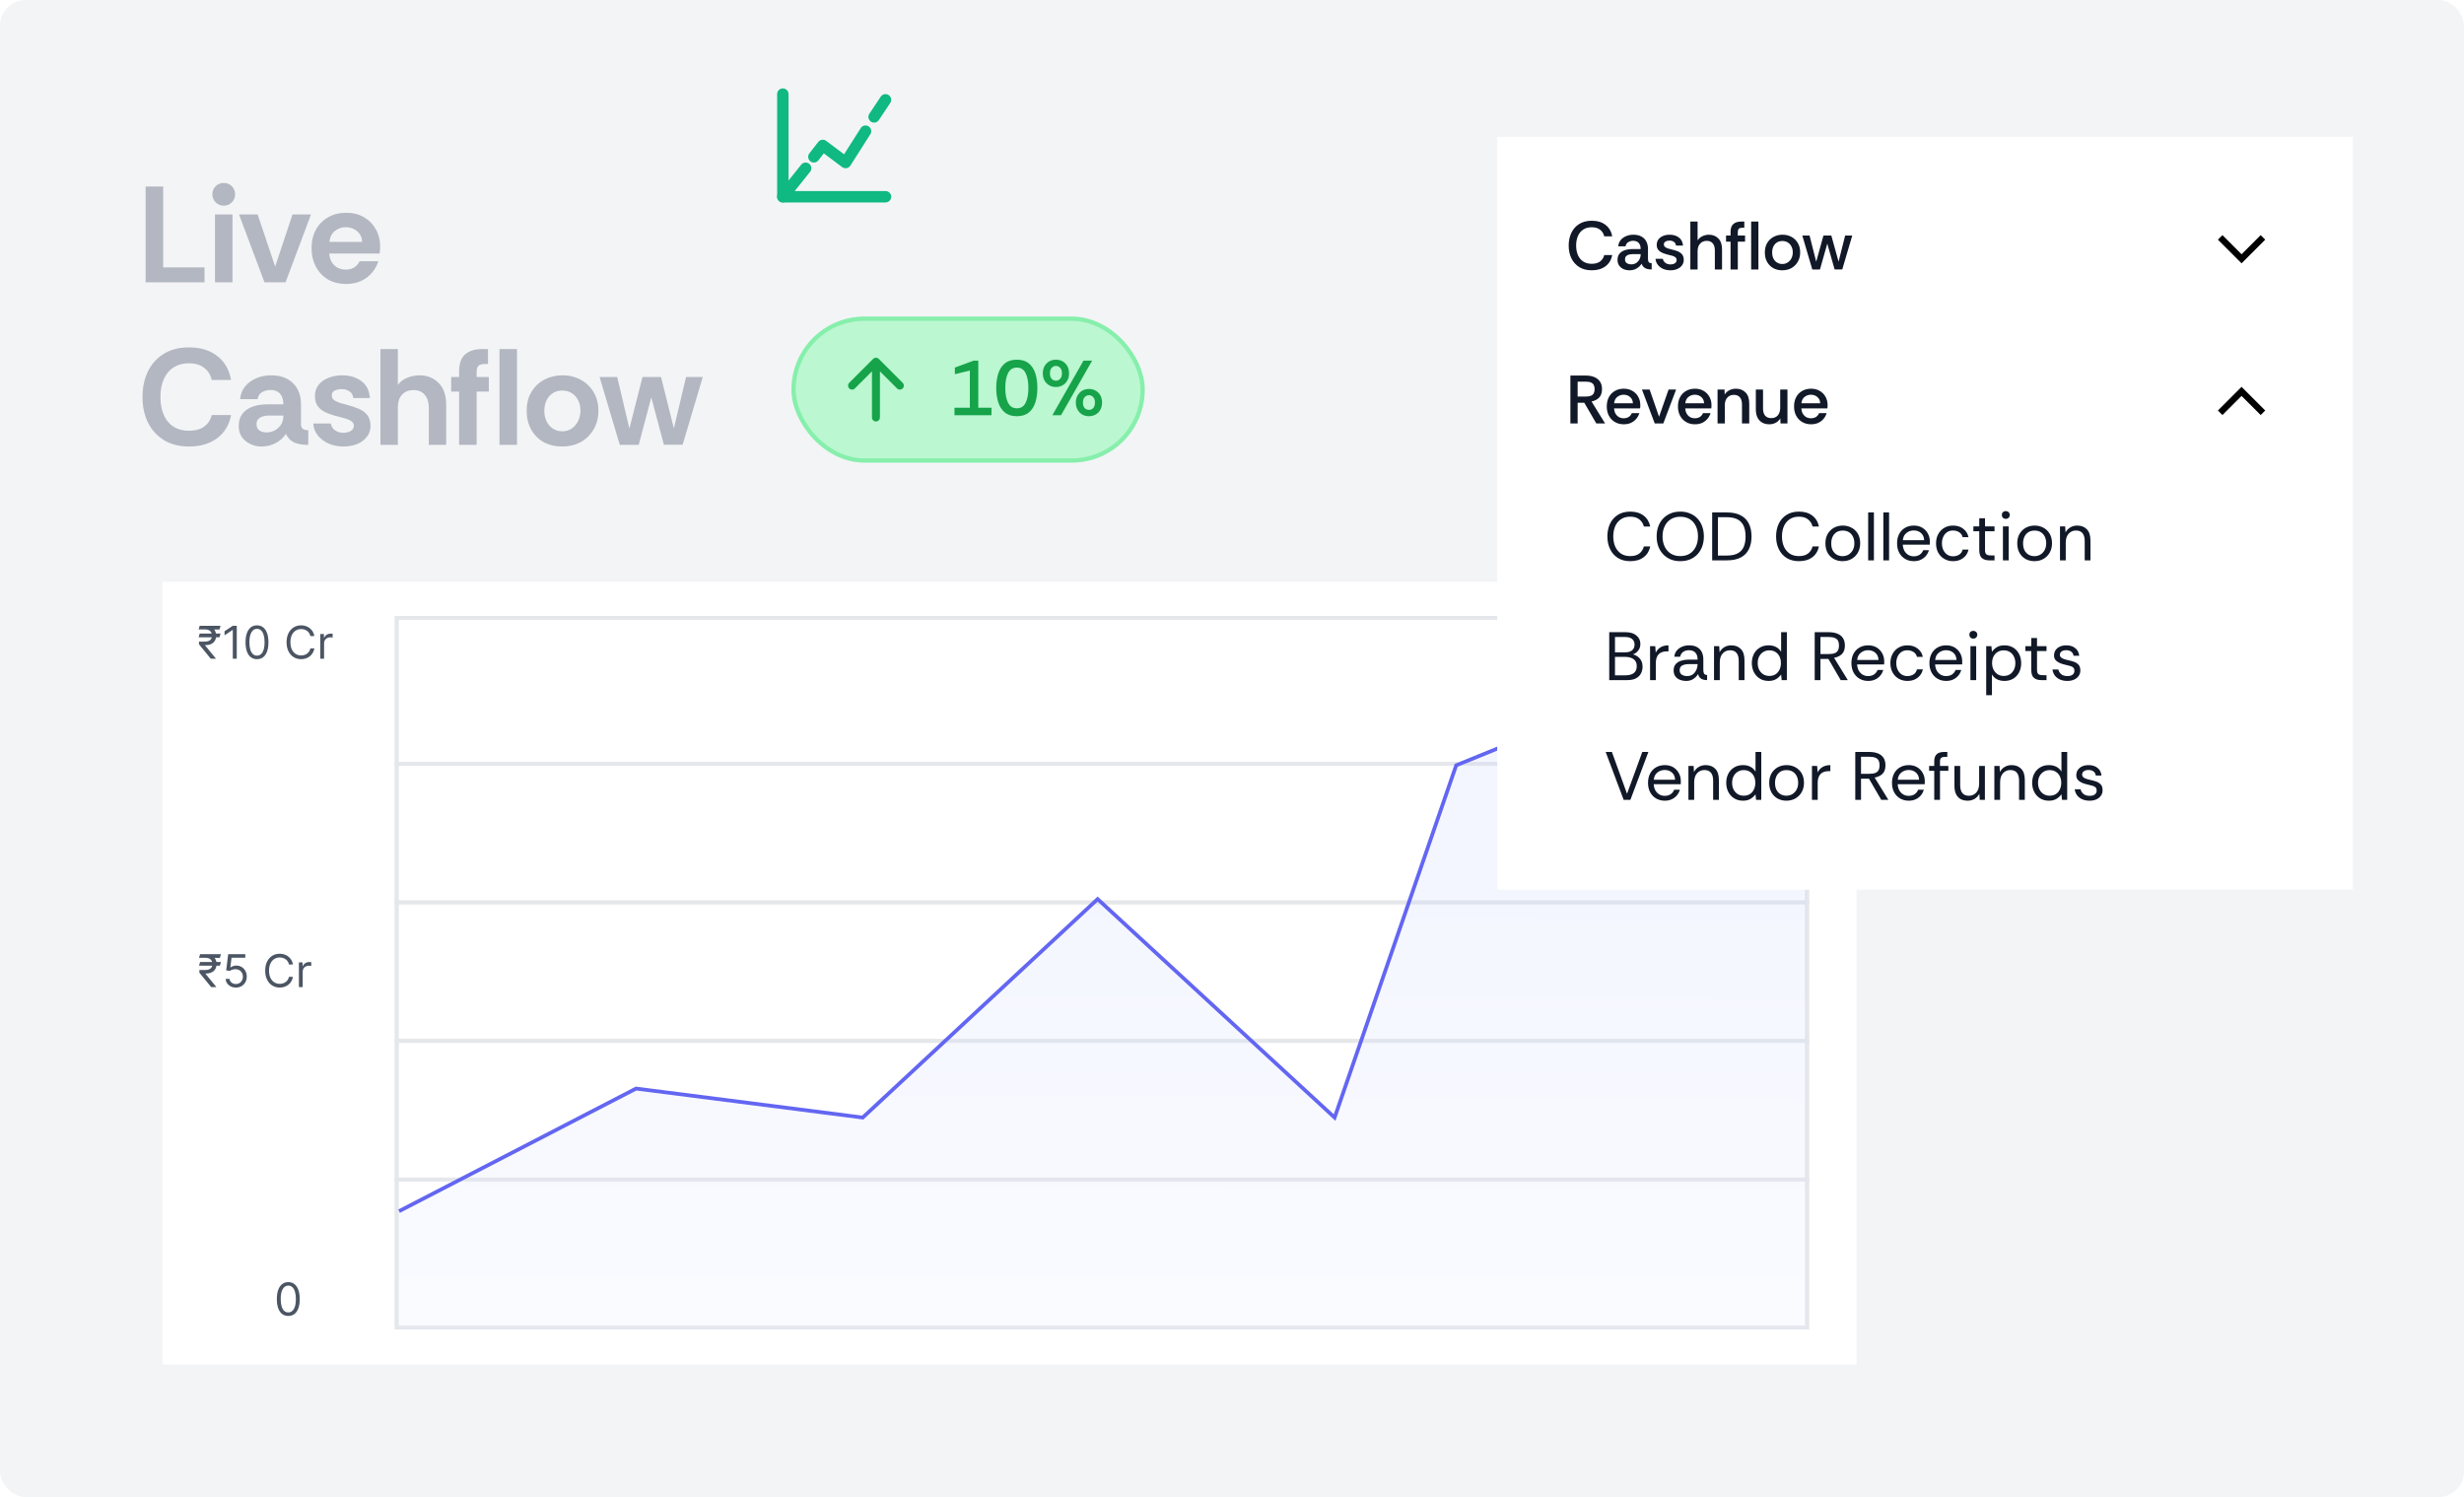 <svg width="576" height="350" viewBox="0 0 576 350" fill="none" xmlns="http://www.w3.org/2000/svg">
<rect width="576" height="350" rx="6" fill="#F3F4F6"/>
<g filter="url(#filter0_d_2789_2982)">
<rect width="396" height="183" transform="translate(32 130)" fill="white"/>
<path d="M45.556 142.12L45.3 142.993H40.428L40.684 142.12H45.556ZM43.27 148L40.519 144.632L40.504 144H41.872C42.228 144 42.531 143.95 42.782 143.85C43.032 143.747 43.224 143.594 43.357 143.391C43.49 143.186 43.556 142.927 43.556 142.617C43.556 142.158 43.418 141.798 43.143 141.538C42.867 141.275 42.443 141.143 41.872 141.143H40.428L40.684 140.301H41.872C42.483 140.301 42.985 140.402 43.376 140.605C43.769 140.806 44.06 141.082 44.248 141.432C44.438 141.781 44.533 142.176 44.533 142.617C44.533 143.015 44.446 143.382 44.27 143.718C44.097 144.051 43.819 144.32 43.436 144.523C43.055 144.726 42.551 144.827 41.925 144.827H41.902L44.443 147.94V148H43.27ZM45.556 140.301L45.3 141.173L41.466 141.143L41.722 140.301H45.556ZM49.348 140.301V148H48.416V141.278H48.371L46.491 142.526V141.579L48.416 140.301H49.348ZM54.074 148.105C53.507 148.105 53.025 147.951 52.626 147.643C52.228 147.332 51.923 146.882 51.713 146.293C51.502 145.702 51.397 144.988 51.397 144.15C51.397 143.318 51.502 142.608 51.713 142.019C51.926 141.427 52.232 140.976 52.63 140.666C53.031 140.352 53.512 140.196 54.074 140.196C54.635 140.196 55.115 140.352 55.514 140.666C55.914 140.976 56.22 141.427 56.431 142.019C56.644 142.608 56.75 143.318 56.75 144.15C56.75 144.988 56.645 145.702 56.435 146.293C56.224 146.882 55.919 147.332 55.521 147.643C55.123 147.951 54.64 148.105 54.074 148.105ZM54.074 147.278C54.635 147.278 55.071 147.008 55.382 146.466C55.693 145.925 55.848 145.153 55.848 144.15C55.848 143.484 55.777 142.916 55.634 142.447C55.493 141.979 55.291 141.622 55.025 141.376C54.762 141.13 54.445 141.008 54.074 141.008C53.517 141.008 53.083 141.282 52.769 141.831C52.456 142.377 52.299 143.15 52.299 144.15C52.299 144.817 52.37 145.384 52.51 145.85C52.65 146.316 52.852 146.67 53.115 146.914C53.381 147.157 53.7 147.278 54.074 147.278ZM67.487 142.707H66.555C66.499 142.439 66.403 142.203 66.265 142C66.13 141.797 65.964 141.627 65.769 141.489C65.576 141.349 65.362 141.243 65.126 141.173C64.891 141.103 64.645 141.068 64.389 141.068C63.923 141.068 63.501 141.186 63.122 141.421C62.746 141.657 62.447 142.004 62.224 142.463C62.003 142.921 61.893 143.484 61.893 144.15C61.893 144.817 62.003 145.38 62.224 145.838C62.447 146.297 62.746 146.644 63.122 146.88C63.501 147.115 63.923 147.233 64.389 147.233C64.645 147.233 64.891 147.198 65.126 147.128C65.362 147.058 65.576 146.954 65.769 146.816C65.964 146.675 66.13 146.504 66.265 146.301C66.403 146.095 66.499 145.86 66.555 145.594H67.487C67.417 145.988 67.289 146.34 67.103 146.65C66.918 146.961 66.688 147.226 66.412 147.444C66.136 147.659 65.827 147.823 65.483 147.936C65.142 148.049 64.778 148.105 64.389 148.105C63.733 148.105 63.149 147.945 62.637 147.624C62.126 147.303 61.724 146.847 61.431 146.256C61.138 145.664 60.991 144.962 60.991 144.15C60.991 143.338 61.138 142.637 61.431 142.045C61.724 141.454 62.126 140.998 62.637 140.677C63.149 140.356 63.733 140.196 64.389 140.196C64.778 140.196 65.142 140.252 65.483 140.365C65.827 140.478 66.136 140.643 66.412 140.861C66.688 141.077 66.918 141.34 67.103 141.651C67.289 141.959 67.417 142.311 67.487 142.707ZM68.873 148V142.226H69.73V143.098H69.79C69.896 142.812 70.086 142.58 70.362 142.402C70.638 142.224 70.948 142.135 71.294 142.135C71.359 142.135 71.441 142.137 71.538 142.139C71.636 142.142 71.71 142.145 71.76 142.151V143.053C71.73 143.045 71.661 143.034 71.554 143.019C71.448 143.001 71.337 142.993 71.219 142.993C70.938 142.993 70.688 143.051 70.467 143.169C70.249 143.285 70.076 143.445 69.948 143.65C69.823 143.853 69.76 144.085 69.76 144.346V148H68.873Z" fill="#4B5563"/>
<path d="M45.653 218.894L45.397 219.766H40.525L40.781 218.894H45.653ZM43.367 224.773L40.615 221.405L40.6 220.774H41.969C42.325 220.774 42.628 220.723 42.878 220.623C43.129 220.52 43.321 220.368 43.454 220.165C43.586 219.959 43.653 219.701 43.653 219.39C43.653 218.931 43.515 218.572 43.239 218.311C42.964 218.048 42.54 217.916 41.969 217.916H40.525L40.781 217.074H41.969C42.58 217.074 43.081 217.176 43.472 217.379C43.866 217.579 44.157 217.855 44.344 218.206C44.535 218.554 44.63 218.949 44.63 219.39C44.63 219.789 44.542 220.156 44.367 220.492C44.194 220.825 43.916 221.093 43.532 221.296C43.152 221.499 42.648 221.601 42.021 221.601H41.999L44.54 224.713V224.773H43.367ZM45.653 217.074L45.397 217.947L41.563 217.916L41.818 217.074H45.653ZM49.144 224.879C48.703 224.879 48.306 224.791 47.953 224.616C47.599 224.44 47.316 224.2 47.103 223.894C46.89 223.588 46.773 223.24 46.753 222.849H47.656C47.691 223.197 47.849 223.485 48.129 223.713C48.412 223.939 48.751 224.052 49.144 224.052C49.46 224.052 49.741 223.978 49.986 223.83C50.234 223.682 50.429 223.479 50.569 223.221C50.712 222.96 50.783 222.666 50.783 222.337C50.783 222.002 50.709 221.702 50.562 221.439C50.416 221.173 50.216 220.964 49.96 220.811C49.704 220.658 49.412 220.581 49.084 220.578C48.849 220.576 48.607 220.612 48.358 220.687C48.11 220.76 47.906 220.854 47.746 220.969L46.874 220.864L47.34 217.074H51.34V217.901H48.122L47.851 220.172H47.896C48.054 220.047 48.252 219.943 48.49 219.86C48.728 219.777 48.976 219.736 49.234 219.736C49.706 219.736 50.125 219.849 50.494 220.074C50.865 220.297 51.155 220.603 51.366 220.992C51.579 221.38 51.685 221.824 51.685 222.322C51.685 222.814 51.575 223.252 51.355 223.638C51.137 224.022 50.836 224.325 50.453 224.548C50.069 224.768 49.633 224.879 49.144 224.879ZM62.487 219.48H61.555C61.499 219.212 61.403 218.977 61.265 218.774C61.13 218.571 60.964 218.4 60.769 218.262C60.576 218.122 60.362 218.017 60.126 217.947C59.891 217.876 59.645 217.841 59.389 217.841C58.923 217.841 58.501 217.959 58.122 218.195C57.746 218.43 57.447 218.777 57.224 219.236C57.003 219.695 56.893 220.257 56.893 220.924C56.893 221.591 57.003 222.153 57.224 222.612C57.447 223.07 57.746 223.418 58.122 223.653C58.501 223.889 58.923 224.007 59.389 224.007C59.645 224.007 59.891 223.971 60.126 223.901C60.362 223.831 60.576 223.727 60.769 223.589C60.964 223.449 61.13 223.277 61.265 223.074C61.403 222.869 61.499 222.633 61.555 222.367H62.487C62.417 222.761 62.289 223.113 62.103 223.424C61.918 223.735 61.688 223.999 61.412 224.217C61.136 224.433 60.827 224.597 60.483 224.71C60.142 224.822 59.778 224.879 59.389 224.879C58.733 224.879 58.149 224.718 57.637 224.398C57.126 224.077 56.724 223.621 56.431 223.029C56.138 222.438 55.991 221.736 55.991 220.924C55.991 220.112 56.138 219.41 56.431 218.819C56.724 218.227 57.126 217.771 57.637 217.45C58.149 217.13 58.733 216.969 59.389 216.969C59.778 216.969 60.142 217.025 60.483 217.138C60.827 217.251 61.136 217.416 61.412 217.635C61.688 217.85 61.918 218.113 62.103 218.424C62.289 218.732 62.417 219.084 62.487 219.48ZM63.873 224.773V218.999H64.73V219.871H64.79C64.896 219.586 65.086 219.354 65.362 219.176C65.638 218.998 65.948 218.909 66.294 218.909C66.359 218.909 66.441 218.91 66.538 218.913C66.636 218.915 66.71 218.919 66.76 218.924V219.826C66.73 219.819 66.661 219.807 66.554 219.792C66.448 219.775 66.337 219.766 66.219 219.766C65.938 219.766 65.688 219.825 65.467 219.943C65.249 220.058 65.076 220.218 64.948 220.424C64.823 220.627 64.76 220.859 64.76 221.119V224.773H63.873Z" fill="#4B5563"/>
<path d="M61.393 301.652C60.827 301.652 60.344 301.498 59.946 301.19C59.547 300.879 59.243 300.429 59.032 299.84C58.822 299.249 58.716 298.535 58.716 297.697C58.716 296.865 58.822 296.155 59.032 295.566C59.245 294.974 59.551 294.523 59.949 294.213C60.35 293.899 60.832 293.743 61.393 293.743C61.954 293.743 62.434 293.899 62.833 294.213C63.234 294.523 63.54 294.974 63.75 295.566C63.963 296.155 64.07 296.865 64.07 297.697C64.07 298.535 63.964 299.249 63.754 299.84C63.543 300.429 63.239 300.879 62.84 301.19C62.442 301.498 61.959 301.652 61.393 301.652ZM61.393 300.825C61.954 300.825 62.391 300.555 62.701 300.013C63.012 299.472 63.167 298.7 63.167 297.697C63.167 297.031 63.096 296.463 62.953 295.994C62.813 295.526 62.61 295.169 62.344 294.923C62.081 294.677 61.764 294.555 61.393 294.555C60.837 294.555 60.402 294.829 60.089 295.378C59.775 295.924 59.619 296.697 59.619 297.697C59.619 298.364 59.689 298.931 59.829 299.397C59.969 299.863 60.171 300.217 60.434 300.461C60.7 300.704 61.02 300.825 61.393 300.825Z" fill="#4B5563"/>
<rect x="86.738" y="138.441" width="329.707" height="165.898" stroke="#E5E7EB" stroke-width="0.882"/>
<path d="M86.297 172.562H416.886" stroke="#E5E7EB" stroke-width="0.882"/>
<path d="M86.297 204.958H416.886" stroke="#E5E7EB" stroke-width="0.882"/>
<path d="M86.297 237.354H416.886" stroke="#E5E7EB" stroke-width="0.882"/>
<path d="M86.297 269.75H416.886" stroke="#E5E7EB" stroke-width="0.882"/>
<rect x="86.738" y="138.441" width="329.707" height="165.898" stroke="#E5E7EB" stroke-width="0.882"/>
<path d="M86.297 172.562H416.886" stroke="#E5E7EB" stroke-width="0.882"/>
<path d="M86.297 204.958H416.886" stroke="#E5E7EB" stroke-width="0.882"/>
<path d="M86.297 237.354H416.886" stroke="#E5E7EB" stroke-width="0.882"/>
<path d="M86.297 269.75H416.886" stroke="#E5E7EB" stroke-width="0.882"/>
<path d="M142.687 248.492L87.289 277.157V304.78H416.304V139.564L334.411 172.92L305.99 255.267L250.592 204.191L195.676 255.267L142.687 248.492Z" fill="url(#paint0_linear_2789_2982)" fill-opacity="0.2"/>
<path d="M87.289 277.157L142.687 248.492L195.676 255.267L250.592 204.191L305.99 255.267L334.411 172.92L416.304 139.564" stroke="#6366F1" stroke-width="0.882"/>
</g>
<g filter="url(#filter1_i_2789_2982)">
<path d="M34.048 62V39.6H38.144V58.512H47.808V62H34.048ZM52.304 44.08C51.579 44.08 50.95 43.824 50.416 43.312C49.904 42.779 49.648 42.149 49.648 41.424C49.648 40.677 49.904 40.048 50.416 39.536C50.95 39.024 51.579 38.768 52.304 38.768C53.051 38.768 53.68 39.024 54.192 39.536C54.704 40.048 54.96 40.677 54.96 41.424C54.96 42.149 54.704 42.779 54.192 43.312C53.68 43.824 53.051 44.08 52.304 44.08ZM50.256 62V46.128H54.352V62H50.256ZM61.826 62L55.874 46.128H60.226L64.322 58.32L68.386 46.128H72.706L66.754 62H61.826ZM80.93 62.384C79.266 62.384 77.826 62.021 76.61 61.296C75.416 60.571 74.488 59.579 73.826 58.32C73.165 57.061 72.834 55.643 72.834 54.064C72.834 52.379 73.176 50.917 73.858 49.68C74.541 48.443 75.49 47.483 76.706 46.8C77.922 46.096 79.33 45.744 80.93 45.744C82.509 45.744 83.885 46.085 85.058 46.768C86.253 47.451 87.181 48.389 87.842 49.584C88.525 50.779 88.866 52.155 88.866 53.712C88.866 53.989 88.856 54.267 88.834 54.544C88.813 54.8 88.781 55.045 88.738 55.28H76.962C77.026 56.027 77.218 56.688 77.538 57.264C77.88 57.819 78.328 58.256 78.882 58.576C79.458 58.875 80.109 59.024 80.834 59.024C81.581 59.024 82.221 58.864 82.754 58.544C83.309 58.224 83.746 57.733 84.066 57.072H88.45C88.152 58.011 87.672 58.885 87.01 59.696C86.349 60.507 85.506 61.157 84.482 61.648C83.48 62.139 82.296 62.384 80.93 62.384ZM76.994 52.56H84.642C84.621 51.493 84.226 50.651 83.458 50.032C82.712 49.413 81.826 49.104 80.802 49.104C79.928 49.104 79.117 49.381 78.37 49.936C77.624 50.469 77.165 51.344 76.994 52.56ZM44.192 100.384C41.888 100.384 39.925 99.883 38.304 98.88C36.683 97.877 35.445 96.512 34.592 94.784C33.739 93.035 33.312 91.051 33.312 88.832C33.312 86.613 33.728 84.629 34.56 82.88C35.392 81.131 36.619 79.755 38.24 78.752C39.861 77.728 41.845 77.216 44.192 77.216C46.88 77.216 49.077 77.888 50.784 79.232C52.512 80.555 53.589 82.421 54.016 84.832H49.504C49.227 83.616 48.629 82.667 47.712 81.984C46.816 81.28 45.621 80.928 44.128 80.928C42.763 80.928 41.579 81.248 40.576 81.888C39.595 82.528 38.837 83.435 38.304 84.608C37.771 85.781 37.504 87.189 37.504 88.832C37.504 90.453 37.771 91.861 38.304 93.056C38.837 94.229 39.595 95.136 40.576 95.776C41.579 96.395 42.763 96.704 44.128 96.704C45.621 96.704 46.816 96.384 47.712 95.744C48.629 95.083 49.227 94.176 49.504 93.024H54.016C53.589 95.328 52.512 97.131 50.784 98.432C49.077 99.733 46.88 100.384 44.192 100.384ZM61.148 100.384C60.209 100.384 59.334 100.192 58.524 99.808C57.713 99.424 57.052 98.88 56.54 98.176C56.049 97.451 55.804 96.597 55.804 95.616C55.804 94.443 56.092 93.483 56.668 92.736C57.244 91.989 58.033 91.435 59.036 91.072C60.06 90.709 61.201 90.528 62.46 90.528H66.236C66.236 89.803 66.118 89.195 65.884 88.704C65.67 88.213 65.34 87.84 64.892 87.584C64.465 87.307 63.932 87.168 63.292 87.168C62.545 87.168 61.873 87.339 61.276 87.68C60.7 88 60.348 88.544 60.22 89.312H56.124C56.23 88.16 56.625 87.168 57.308 86.336C57.99 85.504 58.865 84.864 59.932 84.416C60.998 83.968 62.14 83.744 63.356 83.744C64.849 83.744 66.108 84.021 67.132 84.576C68.177 85.131 68.977 85.92 69.532 86.944C70.086 87.947 70.364 89.141 70.364 90.528V95.36C70.406 95.829 70.577 96.149 70.876 96.32C71.174 96.491 71.569 96.576 72.06 96.576V100C71.057 100 70.214 99.904 69.532 99.712C68.87 99.52 68.326 99.243 67.9 98.88C67.473 98.496 67.11 98.016 66.812 97.44C66.321 98.272 65.553 98.976 64.508 99.552C63.484 100.107 62.364 100.384 61.148 100.384ZM62.332 97.088C63.036 97.088 63.676 96.928 64.252 96.608C64.849 96.288 65.329 95.84 65.692 95.264C66.054 94.688 66.236 94.027 66.236 93.28V93.152H62.716C62.246 93.152 61.798 93.227 61.372 93.376C60.945 93.504 60.604 93.717 60.348 94.016C60.092 94.293 59.964 94.677 59.964 95.168C59.964 95.829 60.188 96.32 60.636 96.64C61.105 96.939 61.67 97.088 62.332 97.088ZM80.28 100.384C79.085 100.384 77.965 100.171 76.92 99.744C75.874 99.296 75.01 98.667 74.328 97.856C73.666 97.045 73.304 96.096 73.24 95.008H77.336C77.442 95.691 77.773 96.224 78.328 96.608C78.904 96.992 79.544 97.184 80.248 97.184C80.845 97.184 81.4 97.056 81.912 96.8C82.445 96.523 82.712 96.096 82.712 95.52C82.712 95.072 82.52 94.72 82.136 94.464C81.752 94.208 81.304 94.005 80.792 93.856C80.28 93.707 79.81 93.579 79.384 93.472C78.317 93.216 77.346 92.917 76.472 92.576C75.597 92.213 74.904 91.723 74.392 91.104C73.88 90.464 73.624 89.621 73.624 88.576C73.624 87.552 73.912 86.677 74.488 85.952C75.085 85.227 75.864 84.683 76.824 84.32C77.805 83.936 78.861 83.744 79.992 83.744C81.762 83.744 83.256 84.192 84.472 85.088C85.688 85.984 86.349 87.307 86.456 89.056H82.584C82.52 88.373 82.232 87.861 81.72 87.52C81.229 87.157 80.61 86.976 79.864 86.976C79.266 86.976 78.733 87.083 78.264 87.296C77.794 87.509 77.56 87.915 77.56 88.512C77.56 88.939 77.752 89.291 78.136 89.568C78.52 89.824 78.978 90.037 79.512 90.208C80.045 90.357 80.514 90.485 80.92 90.592C82.029 90.869 83 91.189 83.832 91.552C84.685 91.915 85.357 92.405 85.848 93.024C86.338 93.643 86.594 94.475 86.616 95.52C86.616 96.565 86.317 97.451 85.72 98.176C85.144 98.901 84.376 99.456 83.416 99.84C82.456 100.203 81.41 100.384 80.28 100.384ZM88.94 100V77.6H93.004V85.984C93.559 85.237 94.295 84.683 95.212 84.32C96.151 83.936 97.089 83.744 98.028 83.744C99.863 83.744 101.367 84.341 102.54 85.536C103.713 86.709 104.3 88.416 104.3 90.656V100H100.236V91.2C100.236 90.005 99.927 89.045 99.308 88.32C98.711 87.573 97.825 87.2 96.652 87.2C95.479 87.2 94.572 87.573 93.932 88.32C93.313 89.045 93.004 90.005 93.004 91.2V100H88.94ZM107.325 100V87.552H105.469V84.128H107.325V82.912C107.325 80.992 107.805 79.627 108.765 78.816C109.746 78.005 111.069 77.6 112.733 77.6H114.077V81.088H113.373C112.669 81.088 112.167 81.227 111.869 81.504C111.57 81.781 111.421 82.251 111.421 82.912V84.128H114.269V87.552H111.421V100H107.325ZM116.765 100V77.6H120.861V100H116.765ZM131.372 100.384C129.772 100.384 128.342 100.043 127.084 99.36C125.846 98.656 124.876 97.675 124.172 96.416C123.468 95.157 123.116 93.707 123.116 92.064C123.116 90.336 123.489 88.853 124.236 87.616C125.004 86.357 126.017 85.397 127.276 84.736C128.556 84.075 129.964 83.744 131.5 83.744C133.1 83.744 134.529 84.096 135.788 84.8C137.046 85.483 138.038 86.443 138.764 87.68C139.51 88.917 139.884 90.379 139.884 92.064C139.884 93.664 139.521 95.093 138.796 96.352C138.07 97.611 137.068 98.603 135.788 99.328C134.529 100.032 133.057 100.384 131.372 100.384ZM131.436 96.832C132.289 96.832 133.025 96.619 133.644 96.192C134.284 95.744 134.785 95.157 135.148 94.432C135.51 93.685 135.692 92.875 135.692 92C135.692 90.997 135.489 90.144 135.084 89.44C134.7 88.736 134.188 88.203 133.548 87.84C132.908 87.477 132.204 87.296 131.436 87.296C130.604 87.296 129.868 87.499 129.228 87.904C128.609 88.309 128.118 88.875 127.756 89.6C127.414 90.304 127.244 91.125 127.244 92.064C127.244 93.003 127.425 93.835 127.788 94.56C128.172 95.285 128.684 95.851 129.324 96.256C129.964 96.64 130.668 96.832 131.436 96.832ZM144.89 100L140.154 84.128H144.282L147.13 96.192L150.202 84.128H154.522L157.53 96.16L160.378 84.128H164.282L159.578 99.968H155.194L152.25 88.896L149.306 100H144.89Z" fill="#9CA3AF" fill-opacity="0.75"/>
</g>
<rect x="185.5" y="74.5" width="81.613" height="33.164" rx="16.582" fill="#BBF7D0"/>
<rect x="185.5" y="74.5" width="81.613" height="33.164" rx="16.582" stroke="#86EFAC"/>
<path fill-rule="evenodd" clip-rule="evenodd" d="M198.52 90.809C198.156 90.445 198.156 89.856 198.52 89.492L204.107 83.904C204.471 83.541 205.061 83.541 205.424 83.904L211.012 89.492C211.376 89.856 211.376 90.445 211.012 90.809C210.648 91.173 210.059 91.173 209.695 90.809L205.697 86.811L205.697 97.601C205.697 98.115 205.28 98.532 204.766 98.532C204.252 98.532 203.835 98.115 203.835 97.601L203.835 86.811L199.837 90.809C199.473 91.173 198.883 91.173 198.52 90.809Z" fill="#16A34A"/>
<path d="M223.126 97.082V95.33H226.72V86.627L223.217 87.485V85.934L227.614 84.31H228.691V95.33H231.774V97.082H223.126ZM237.702 97.301C236.534 97.301 235.598 97.009 234.892 96.425C234.187 95.841 233.676 95.05 233.36 94.053C233.043 93.056 232.885 91.937 232.885 90.696C232.885 89.455 233.043 88.336 233.36 87.339C233.676 86.341 234.187 85.551 234.892 84.967C235.598 84.383 236.534 84.091 237.702 84.091C238.87 84.091 239.8 84.377 240.494 84.949C241.199 85.52 241.71 86.305 242.026 87.302C242.343 88.3 242.501 89.431 242.501 90.696C242.501 91.961 242.343 93.092 242.026 94.09C241.71 95.087 241.199 95.871 240.494 96.443C239.8 97.015 238.87 97.301 237.702 97.301ZM237.702 95.458C238.639 95.458 239.32 95.032 239.746 94.181C240.184 93.329 240.402 92.168 240.402 90.696C240.402 89.224 240.184 88.062 239.746 87.211C239.32 86.36 238.639 85.934 237.702 85.934C236.778 85.934 236.097 86.36 235.659 87.211C235.221 88.062 235.002 89.224 235.002 90.696C235.002 92.168 235.221 93.329 235.659 94.181C236.097 95.032 236.778 95.458 237.702 95.458ZM246.002 97.082L253.282 84.31H255.307L248.027 97.082H246.002ZM246.841 90.477C246.27 90.477 245.753 90.349 245.291 90.094C244.828 89.826 244.457 89.455 244.178 88.981C243.91 88.494 243.776 87.929 243.776 87.284C243.776 86.627 243.91 86.062 244.178 85.587C244.457 85.113 244.828 84.742 245.291 84.474C245.765 84.219 246.288 84.091 246.86 84.091C247.431 84.091 247.942 84.219 248.392 84.474C248.855 84.73 249.226 85.101 249.505 85.587C249.639 85.818 249.736 86.08 249.797 86.372C249.87 86.651 249.907 86.956 249.907 87.284C249.907 87.941 249.767 88.507 249.487 88.981C249.219 89.455 248.855 89.82 248.392 90.076C247.93 90.343 247.413 90.477 246.841 90.477ZM246.841 88.999C247.219 88.999 247.547 88.853 247.827 88.561C248.107 88.269 248.246 87.844 248.246 87.284C248.246 86.712 248.107 86.281 247.827 85.989C247.559 85.697 247.231 85.551 246.841 85.551C246.464 85.551 246.136 85.697 245.856 85.989C245.576 86.281 245.437 86.712 245.437 87.284C245.437 87.844 245.57 88.269 245.838 88.561C246.118 88.853 246.452 88.999 246.841 88.999ZM254.559 97.301C253.988 97.301 253.471 97.173 253.008 96.918C252.546 96.65 252.181 96.279 251.914 95.805C251.634 95.318 251.494 94.752 251.494 94.108C251.494 93.463 251.634 92.904 251.914 92.429C252.193 91.955 252.558 91.584 253.008 91.316C253.483 91.061 254.006 90.933 254.578 90.933C255.149 90.933 255.66 91.061 256.11 91.316C256.572 91.572 256.943 91.937 257.223 92.411C257.357 92.654 257.454 92.916 257.515 93.195C257.588 93.475 257.625 93.779 257.625 94.108C257.625 94.765 257.485 95.336 257.205 95.823C256.937 96.297 256.578 96.656 256.128 96.899C255.678 97.167 255.155 97.301 254.559 97.301ZM254.559 95.823C254.949 95.823 255.277 95.683 255.545 95.403C255.824 95.111 255.964 94.68 255.964 94.108C255.964 93.548 255.824 93.123 255.545 92.831C255.277 92.539 254.949 92.393 254.559 92.393C254.182 92.393 253.854 92.539 253.574 92.831C253.294 93.123 253.154 93.554 253.154 94.126C253.154 94.686 253.288 95.111 253.556 95.403C253.836 95.683 254.17 95.823 254.559 95.823Z" fill="#16A34A"/>
<g filter="url(#filter2_d_2789_2982)">
<rect width="200" height="176" transform="translate(344 26)" fill="white"/>
<path d="M366.096 57.192C364.955 57.192 363.979 56.941 363.168 56.44C362.368 55.928 361.755 55.24 361.328 54.376C360.912 53.501 360.704 52.509 360.704 51.4C360.704 50.301 360.912 49.315 361.328 48.44C361.744 47.565 362.352 46.877 363.152 46.376C363.963 45.864 364.944 45.608 366.096 45.608C367.408 45.608 368.48 45.928 369.312 46.568C370.144 47.208 370.672 48.104 370.896 49.256H369.024C368.864 48.605 368.539 48.088 368.048 47.704C367.557 47.32 366.901 47.128 366.08 47.128C365.301 47.128 364.64 47.309 364.096 47.672C363.552 48.035 363.141 48.536 362.864 49.176C362.587 49.816 362.448 50.557 362.448 51.4C362.448 52.253 362.587 53 362.864 53.64C363.152 54.28 363.568 54.781 364.112 55.144C364.656 55.496 365.312 55.672 366.08 55.672C366.901 55.672 367.557 55.491 368.048 55.128C368.539 54.755 368.864 54.253 369.024 53.624H370.896C370.672 54.744 370.144 55.619 369.312 56.248C368.48 56.877 367.408 57.192 366.096 57.192ZM374.94 57.192C374.428 57.192 373.959 57.101 373.532 56.92C373.106 56.728 372.764 56.451 372.508 56.088C372.252 55.725 372.124 55.288 372.124 54.776C372.124 54.168 372.274 53.683 372.572 53.32C372.882 52.947 373.292 52.675 373.804 52.504C374.327 52.323 374.898 52.232 375.516 52.232H377.532C377.532 51.773 377.458 51.405 377.308 51.128C377.159 50.84 376.956 50.632 376.7 50.504C376.444 50.365 376.146 50.296 375.804 50.296C375.356 50.296 374.962 50.403 374.62 50.616C374.29 50.819 374.082 51.144 373.996 51.592H372.284C372.338 51.016 372.53 50.525 372.86 50.12C373.202 49.715 373.634 49.405 374.156 49.192C374.679 48.979 375.234 48.872 375.82 48.872C376.588 48.872 377.223 49.016 377.724 49.304C378.236 49.581 378.615 49.971 378.86 50.472C379.116 50.973 379.244 51.544 379.244 52.184V54.616C379.255 54.925 379.319 55.155 379.436 55.304C379.564 55.443 379.788 55.523 380.108 55.544V57C379.682 57 379.308 56.952 378.988 56.856C378.679 56.76 378.423 56.616 378.22 56.424C378.018 56.221 377.858 55.965 377.74 55.656C377.484 56.083 377.111 56.445 376.62 56.744C376.13 57.043 375.57 57.192 374.94 57.192ZM375.34 55.8C375.778 55.8 376.162 55.693 376.492 55.48C376.823 55.256 377.079 54.968 377.26 54.616C377.442 54.253 377.532 53.864 377.532 53.448V53.416H375.644C375.335 53.416 375.042 53.453 374.764 53.528C374.498 53.603 374.279 53.731 374.108 53.912C373.948 54.083 373.868 54.323 373.868 54.632C373.868 55.037 374.012 55.336 374.3 55.528C374.588 55.709 374.935 55.8 375.34 55.8ZM384.502 57.192C383.883 57.192 383.318 57.085 382.806 56.872C382.294 56.648 381.878 56.333 381.558 55.928C381.238 55.523 381.051 55.048 380.998 54.504H382.71C382.784 54.888 382.982 55.203 383.302 55.448C383.622 55.693 384.022 55.816 384.502 55.816C384.928 55.816 385.275 55.725 385.542 55.544C385.808 55.352 385.942 55.101 385.942 54.792C385.942 54.525 385.851 54.317 385.67 54.168C385.499 54.019 385.275 53.901 384.998 53.816C384.731 53.731 384.438 53.656 384.118 53.592C383.627 53.475 383.163 53.331 382.726 53.16C382.299 52.989 381.952 52.755 381.686 52.456C381.419 52.157 381.286 51.757 381.286 51.256C381.286 50.765 381.414 50.344 381.67 49.992C381.936 49.629 382.299 49.352 382.758 49.16C383.216 48.968 383.734 48.872 384.31 48.872C385.174 48.872 385.894 49.091 386.47 49.528C387.046 49.955 387.366 50.584 387.43 51.416H385.798C385.755 51.043 385.595 50.755 385.318 50.552C385.051 50.349 384.704 50.248 384.278 50.248C383.883 50.248 383.563 50.328 383.318 50.488C383.072 50.637 382.95 50.867 382.95 51.176C382.95 51.389 383.035 51.571 383.206 51.72C383.376 51.859 383.595 51.976 383.862 52.072C384.139 52.157 384.427 52.237 384.726 52.312C385.27 52.429 385.755 52.573 386.182 52.744C386.608 52.915 386.95 53.155 387.206 53.464C387.462 53.773 387.595 54.2 387.606 54.744C387.606 55.235 387.467 55.667 387.19 56.04C386.923 56.403 386.555 56.685 386.086 56.888C385.627 57.091 385.099 57.192 384.502 57.192ZM389.146 57V45.8H390.842V50.2C391.109 49.773 391.482 49.448 391.962 49.224C392.442 48.989 392.944 48.872 393.466 48.872C394.384 48.872 395.125 49.165 395.69 49.752C396.266 50.328 396.554 51.192 396.554 52.344V57H394.874V52.552C394.874 51.837 394.714 51.288 394.394 50.904C394.074 50.509 393.6 50.312 392.97 50.312C392.33 50.312 391.813 50.531 391.418 50.968C391.034 51.395 390.842 51.987 390.842 52.744V57H389.146ZM398.545 57V50.488H397.489V49.064H398.545V48.232C398.545 47.368 398.763 46.749 399.201 46.376C399.638 45.992 400.246 45.8 401.025 45.8H401.761V47.24H401.297C400.913 47.24 400.641 47.32 400.481 47.48C400.321 47.629 400.241 47.885 400.241 48.248V49.064H401.937V50.488H400.241V57H398.545ZM403.361 57V45.8H405.057V57H403.361ZM410.626 57.192C409.858 57.192 409.164 57.027 408.546 56.696C407.938 56.355 407.452 55.869 407.09 55.24C406.738 54.611 406.562 53.869 406.562 53.016C406.562 52.163 406.743 51.427 407.106 50.808C407.479 50.189 407.975 49.715 408.594 49.384C409.223 49.043 409.922 48.872 410.69 48.872C411.458 48.872 412.151 49.037 412.77 49.368C413.388 49.699 413.884 50.173 414.258 50.792C414.631 51.411 414.818 52.152 414.818 53.016C414.818 53.827 414.636 54.547 414.274 55.176C413.922 55.805 413.431 56.301 412.802 56.664C412.172 57.016 411.447 57.192 410.626 57.192ZM410.641 55.72C411.111 55.72 411.527 55.603 411.89 55.368C412.263 55.133 412.556 54.813 412.77 54.408C412.983 53.992 413.09 53.523 413.09 53C413.09 52.467 412.983 52.003 412.77 51.608C412.567 51.203 412.284 50.893 411.922 50.68C411.559 50.456 411.138 50.344 410.658 50.344C410.156 50.344 409.724 50.461 409.362 50.696C409.01 50.931 408.738 51.251 408.546 51.656C408.364 52.051 408.274 52.504 408.274 53.016C408.274 53.603 408.38 54.099 408.594 54.504C408.818 54.909 409.111 55.213 409.474 55.416C409.836 55.619 410.226 55.72 410.641 55.72ZM417.653 57L415.317 49.064H417.013L418.565 55.192L420.261 49.064H422.101L423.797 55.176L425.333 49.064H426.997L424.661 56.984H422.869L421.157 50.952L419.445 57H417.653Z" fill="#111827"/>
<path d="M361.104 93V81.8H364.704C365.493 81.8 366.165 81.923 366.72 82.168C367.285 82.403 367.723 82.755 368.032 83.224C368.341 83.693 368.496 84.275 368.496 84.968C368.496 85.811 368.277 86.467 367.84 86.936C367.403 87.395 366.805 87.704 366.048 87.864L369.216 93H367.168L364.352 88.152H362.8V93H361.104ZM362.8 86.712H364.672C365.205 86.712 365.627 86.643 365.936 86.504C366.245 86.365 366.459 86.168 366.576 85.912C366.704 85.645 366.768 85.331 366.768 84.968C366.768 84.605 366.704 84.296 366.576 84.04C366.459 83.773 366.245 83.571 365.936 83.432C365.627 83.293 365.205 83.224 364.672 83.224H362.8V86.712ZM373.576 93.192C372.798 93.192 372.11 93.016 371.512 92.664C370.915 92.312 370.446 91.821 370.104 91.192C369.774 90.563 369.608 89.843 369.608 89.032C369.608 88.189 369.774 87.459 370.104 86.84C370.435 86.221 370.899 85.741 371.496 85.4C372.104 85.048 372.803 84.872 373.592 84.872C374.36 84.872 375.032 85.043 375.608 85.384C376.184 85.715 376.632 86.168 376.952 86.744C377.283 87.32 377.448 87.976 377.448 88.712C377.448 88.861 377.443 88.989 377.432 89.096C377.432 89.203 377.422 89.331 377.4 89.48H371.304C371.336 89.928 371.448 90.328 371.64 90.68C371.832 91.021 372.094 91.293 372.424 91.496C372.755 91.688 373.134 91.784 373.56 91.784C374.019 91.784 374.408 91.683 374.728 91.48C375.059 91.267 375.304 90.968 375.464 90.584H377.224C377.086 91.064 376.851 91.501 376.52 91.896C376.2 92.291 375.795 92.605 375.304 92.84C374.814 93.075 374.238 93.192 373.576 93.192ZM371.32 88.28H375.72C375.699 87.661 375.48 87.176 375.064 86.824C374.648 86.461 374.142 86.28 373.544 86.28C373.011 86.28 372.526 86.445 372.088 86.776C371.651 87.107 371.395 87.608 371.32 88.28ZM380.825 93L377.833 85.064H379.625L381.833 91.432L384.057 85.064H385.817L382.825 93H380.825ZM390.217 93.192C389.438 93.192 388.75 93.016 388.153 92.664C387.556 92.312 387.086 91.821 386.745 91.192C386.414 90.563 386.249 89.843 386.249 89.032C386.249 88.189 386.414 87.459 386.745 86.84C387.076 86.221 387.54 85.741 388.137 85.4C388.745 85.048 389.444 84.872 390.233 84.872C391.001 84.872 391.673 85.043 392.249 85.384C392.825 85.715 393.273 86.168 393.593 86.744C393.924 87.32 394.089 87.976 394.089 88.712C394.089 88.861 394.084 88.989 394.073 89.096C394.073 89.203 394.062 89.331 394.041 89.48H387.945C387.977 89.928 388.089 90.328 388.281 90.68C388.473 91.021 388.734 91.293 389.065 91.496C389.396 91.688 389.774 91.784 390.201 91.784C390.66 91.784 391.049 91.683 391.369 91.48C391.7 91.267 391.945 90.968 392.105 90.584H393.865C393.726 91.064 393.492 91.501 393.161 91.896C392.841 92.291 392.436 92.605 391.945 92.84C391.454 93.075 390.878 93.192 390.217 93.192ZM387.961 88.28H392.361C392.34 87.661 392.121 87.176 391.705 86.824C391.289 86.461 390.782 86.28 390.185 86.28C389.652 86.28 389.166 86.445 388.729 86.776C388.292 87.107 388.036 87.608 387.961 88.28ZM395.506 93V85.064H397.138L397.17 86.232C397.436 85.795 397.804 85.459 398.274 85.224C398.754 84.989 399.26 84.872 399.794 84.872C400.722 84.872 401.474 85.165 402.05 85.752C402.626 86.328 402.914 87.192 402.914 88.344V93H401.218V88.552C401.218 87.837 401.058 87.288 400.738 86.904C400.418 86.509 399.938 86.312 399.298 86.312C398.668 86.312 398.162 86.531 397.778 86.968C397.394 87.395 397.202 87.987 397.202 88.744V93H395.506ZM407.608 93.192C406.957 93.192 406.397 93.059 405.928 92.792C405.458 92.515 405.096 92.12 404.84 91.608C404.584 91.085 404.456 90.461 404.456 89.736V85.064H406.136V89.512C406.136 90.216 406.296 90.765 406.616 91.16C406.946 91.555 407.426 91.752 408.056 91.752C408.706 91.752 409.218 91.539 409.592 91.112C409.965 90.675 410.152 90.077 410.152 89.32V85.064H411.848V93H410.216L410.184 91.816C409.917 92.253 409.554 92.595 409.096 92.84C408.648 93.075 408.152 93.192 407.608 93.192ZM417.358 93.192C416.579 93.192 415.891 93.016 415.294 92.664C414.696 92.312 414.227 91.821 413.886 91.192C413.555 90.563 413.39 89.843 413.39 89.032C413.39 88.189 413.555 87.459 413.886 86.84C414.216 86.221 414.68 85.741 415.278 85.4C415.886 85.048 416.584 84.872 417.374 84.872C418.142 84.872 418.814 85.043 419.39 85.384C419.966 85.715 420.414 86.168 420.734 86.744C421.064 87.32 421.23 87.976 421.23 88.712C421.23 88.861 421.224 88.989 421.214 89.096C421.214 89.203 421.203 89.331 421.182 89.48H415.086C415.118 89.928 415.23 90.328 415.422 90.68C415.614 91.021 415.875 91.293 416.206 91.496C416.536 91.688 416.915 91.784 417.342 91.784C417.8 91.784 418.19 91.683 418.51 91.48C418.84 91.267 419.086 90.968 419.246 90.584H421.006C420.867 91.064 420.632 91.501 420.302 91.896C419.982 92.291 419.576 92.605 419.086 92.84C418.595 93.075 418.019 93.192 417.358 93.192ZM415.102 88.28H419.502C419.48 87.661 419.262 87.176 418.846 86.824C418.43 86.461 417.923 86.28 417.326 86.28C416.792 86.28 416.307 86.445 415.87 86.776C415.432 87.107 415.176 87.608 415.102 88.28Z" fill="#111827"/>
<path d="M375.096 125.192C373.965 125.192 373 124.941 372.2 124.44C371.4 123.928 370.792 123.235 370.376 122.36C369.96 121.485 369.752 120.499 369.752 119.4C369.752 118.312 369.955 117.331 370.36 116.456C370.776 115.581 371.384 114.888 372.184 114.376C372.984 113.864 373.955 113.608 375.096 113.608C376.376 113.608 377.416 113.917 378.216 114.536C379.027 115.144 379.544 115.997 379.768 117.096H378.28C378.109 116.403 377.757 115.848 377.224 115.432C376.701 115.005 375.992 114.792 375.096 114.792C374.211 114.792 373.475 115 372.888 115.416C372.301 115.821 371.859 116.371 371.56 117.064C371.272 117.757 371.128 118.536 371.128 119.4C371.128 120.285 371.277 121.075 371.576 121.768C371.885 122.461 372.333 123.011 372.92 123.416C373.507 123.811 374.232 124.008 375.096 124.008C375.992 124.008 376.701 123.805 377.224 123.4C377.757 122.984 378.109 122.435 378.28 121.752H379.768C379.544 122.829 379.027 123.672 378.216 124.28C377.416 124.888 376.376 125.192 375.096 125.192ZM386.788 125.192C385.934 125.192 385.166 125.048 384.484 124.76C383.801 124.461 383.22 124.051 382.74 123.528C382.26 123.005 381.892 122.392 381.636 121.688C381.39 120.984 381.268 120.221 381.268 119.4C381.268 118.579 381.39 117.816 381.636 117.112C381.892 116.408 382.26 115.795 382.74 115.272C383.22 114.749 383.796 114.344 384.468 114.056C385.15 113.757 385.924 113.608 386.788 113.608C387.641 113.608 388.404 113.752 389.076 114.04C389.758 114.317 390.34 114.717 390.82 115.24C391.3 115.752 391.668 116.365 391.924 117.08C392.18 117.784 392.308 118.557 392.308 119.4C392.308 120.243 392.18 121.021 391.924 121.736C391.668 122.44 391.3 123.053 390.82 123.576C390.34 124.088 389.758 124.488 389.076 124.776C388.404 125.053 387.641 125.192 386.788 125.192ZM386.788 124.008C387.662 124.008 388.409 123.811 389.028 123.416C389.646 123.021 390.116 122.477 390.436 121.784C390.766 121.091 390.932 120.296 390.932 119.4C390.932 118.483 390.766 117.683 390.436 117C390.116 116.307 389.646 115.768 389.028 115.384C388.409 115 387.662 114.808 386.788 114.808C385.924 114.808 385.182 115.005 384.564 115.4C383.945 115.795 383.47 116.339 383.14 117.032C382.809 117.715 382.644 118.504 382.644 119.4C382.644 120.285 382.809 121.08 383.14 121.784C383.47 122.477 383.945 123.021 384.564 123.416C385.182 123.811 385.924 124.008 386.788 124.008ZM394.247 125V113.8H397.687C399.009 113.8 400.092 114.029 400.935 114.488C401.788 114.936 402.417 115.581 402.823 116.424C403.239 117.256 403.447 118.259 403.447 119.432C403.447 120.584 403.239 121.576 402.823 122.408C402.417 123.24 401.788 123.88 400.935 124.328C400.092 124.776 399.009 125 397.687 125H394.247ZM395.591 123.88H397.655C398.721 123.88 399.575 123.709 400.215 123.368C400.865 123.016 401.335 122.509 401.623 121.848C401.911 121.176 402.055 120.371 402.055 119.432C402.055 117.907 401.703 116.776 400.999 116.04C400.295 115.293 399.18 114.92 397.655 114.92H395.591V123.88ZM414.534 125.192C413.403 125.192 412.438 124.941 411.638 124.44C410.838 123.928 410.23 123.235 409.814 122.36C409.398 121.485 409.19 120.499 409.19 119.4C409.19 118.312 409.392 117.331 409.798 116.456C410.214 115.581 410.822 114.888 411.622 114.376C412.422 113.864 413.392 113.608 414.534 113.608C415.814 113.608 416.854 113.917 417.654 114.536C418.464 115.144 418.982 115.997 419.206 117.096H417.718C417.547 116.403 417.195 115.848 416.661 115.432C416.139 115.005 415.43 114.792 414.534 114.792C413.648 114.792 412.912 115 412.326 115.416C411.739 115.821 411.296 116.371 410.998 117.064C410.71 117.757 410.566 118.536 410.566 119.4C410.566 120.285 410.715 121.075 411.014 121.768C411.323 122.461 411.771 123.011 412.358 123.416C412.944 123.811 413.67 124.008 414.534 124.008C415.43 124.008 416.139 123.805 416.661 123.4C417.195 122.984 417.547 122.435 417.718 121.752H419.206C418.982 122.829 418.464 123.672 417.654 124.28C416.854 124.888 415.814 125.192 414.534 125.192ZM424.721 125.192C423.996 125.192 423.329 125.032 422.721 124.712C422.113 124.381 421.628 123.907 421.265 123.288C420.902 122.659 420.721 121.901 420.721 121.016C420.721 120.173 420.897 119.443 421.249 118.824C421.612 118.205 422.097 117.725 422.705 117.384C423.324 117.043 424.017 116.872 424.785 116.872C425.521 116.872 426.193 117.032 426.801 117.352C427.42 117.672 427.916 118.141 428.289 118.76C428.662 119.379 428.849 120.131 428.849 121.016C428.849 121.827 428.673 122.547 428.321 123.176C427.969 123.805 427.478 124.301 426.849 124.664C426.23 125.016 425.521 125.192 424.721 125.192ZM424.721 124.024C425.244 124.024 425.713 123.901 426.129 123.656C426.545 123.4 426.876 123.048 427.121 122.6C427.366 122.152 427.489 121.624 427.489 121.016C427.489 120.44 427.382 119.928 427.169 119.48C426.956 119.032 426.646 118.68 426.241 118.424C425.836 118.168 425.345 118.04 424.769 118.04C424.182 118.04 423.686 118.173 423.281 118.44C422.886 118.707 422.588 119.064 422.385 119.512C422.182 119.96 422.081 120.461 422.081 121.016C422.081 121.72 422.209 122.296 422.465 122.744C422.721 123.181 423.052 123.507 423.457 123.72C423.862 123.923 424.284 124.024 424.721 124.024ZM430.713 125V113.8H432.057V125H430.713ZM434.26 125V113.8H435.604V125H434.26ZM441.375 125.192C440.639 125.192 439.972 125.021 439.375 124.68C438.788 124.339 438.324 123.859 437.983 123.24C437.642 122.611 437.471 121.875 437.471 121.032C437.471 120.2 437.631 119.475 437.951 118.856C438.282 118.227 438.74 117.741 439.327 117.4C439.924 117.048 440.618 116.872 441.407 116.872C442.154 116.872 442.804 117.037 443.359 117.368C443.914 117.699 444.346 118.147 444.655 118.712C444.975 119.267 445.135 119.891 445.135 120.584C445.135 120.733 445.135 120.851 445.135 120.936C445.135 121.021 445.13 121.155 445.119 121.336H438.799C438.831 121.859 438.954 122.328 439.167 122.744C439.391 123.149 439.69 123.469 440.063 123.704C440.447 123.939 440.884 124.056 441.375 124.056C441.93 124.056 442.394 123.928 442.767 123.672C443.14 123.416 443.412 123.069 443.583 122.632H444.911C444.772 123.123 444.543 123.56 444.223 123.944C443.903 124.328 443.503 124.632 443.023 124.856C442.554 125.08 442.004 125.192 441.375 125.192ZM438.815 120.296H443.807C443.775 119.581 443.53 119.021 443.071 118.616C442.612 118.211 442.047 118.008 441.375 118.008C440.735 118.008 440.164 118.205 439.663 118.6C439.172 118.984 438.89 119.549 438.815 120.296ZM450.565 125.192C449.818 125.192 449.141 125.021 448.533 124.68C447.935 124.339 447.461 123.859 447.109 123.24C446.757 122.611 446.581 121.875 446.581 121.032C446.581 120.211 446.751 119.491 447.093 118.872C447.434 118.243 447.903 117.752 448.501 117.4C449.098 117.048 449.786 116.872 450.565 116.872C451.503 116.872 452.293 117.117 452.933 117.608C453.583 118.099 453.994 118.755 454.165 119.576H452.789C452.682 119.085 452.421 118.707 452.005 118.44C451.589 118.163 451.103 118.024 450.549 118.024C449.983 118.024 449.509 118.163 449.125 118.44C448.741 118.717 448.447 119.085 448.245 119.544C448.053 120.003 447.957 120.499 447.957 121.032C447.957 121.619 448.069 122.141 448.293 122.6C448.517 123.059 448.821 123.416 449.205 123.672C449.599 123.928 450.047 124.056 450.549 124.056C451.103 124.056 451.589 123.923 452.005 123.656C452.421 123.379 452.682 122.989 452.789 122.488H454.165C454.058 123.021 453.839 123.491 453.509 123.896C453.178 124.301 452.762 124.621 452.261 124.856C451.759 125.08 451.194 125.192 450.565 125.192ZM459.021 125C458.296 125 457.725 124.824 457.309 124.472C456.893 124.12 456.685 123.485 456.685 122.568V118.2H455.309V117.064H456.685V115.16H458.029V117.064H460.253V118.2H458.029V122.568C458.029 123.069 458.131 123.411 458.333 123.592C458.536 123.763 458.893 123.848 459.405 123.848H460.253V125H459.021ZM462.889 115.304C462.622 115.304 462.398 115.219 462.217 115.048C462.046 114.867 461.961 114.643 461.961 114.376C461.961 114.12 462.046 113.907 462.217 113.736C462.398 113.565 462.622 113.48 462.889 113.48C463.145 113.48 463.363 113.565 463.545 113.736C463.726 113.907 463.817 114.12 463.817 114.376C463.817 114.643 463.726 114.867 463.545 115.048C463.363 115.219 463.145 115.304 462.889 115.304ZM462.217 125V117.064H463.561V125H462.217ZM469.565 125.192C468.84 125.192 468.173 125.032 467.565 124.712C466.957 124.381 466.472 123.907 466.109 123.288C465.746 122.659 465.565 121.901 465.565 121.016C465.565 120.173 465.741 119.443 466.093 118.824C466.456 118.205 466.941 117.725 467.549 117.384C468.168 117.043 468.861 116.872 469.629 116.872C470.365 116.872 471.037 117.032 471.645 117.352C472.264 117.672 472.76 118.141 473.133 118.76C473.506 119.379 473.693 120.131 473.693 121.016C473.693 121.827 473.517 122.547 473.165 123.176C472.813 123.805 472.322 124.301 471.693 124.664C471.074 125.016 470.365 125.192 469.565 125.192ZM469.565 124.024C470.088 124.024 470.557 123.901 470.973 123.656C471.389 123.4 471.72 123.048 471.965 122.6C472.21 122.152 472.333 121.624 472.333 121.016C472.333 120.44 472.226 119.928 472.013 119.48C471.8 119.032 471.49 118.68 471.085 118.424C470.68 118.168 470.189 118.04 469.613 118.04C469.026 118.04 468.53 118.173 468.125 118.44C467.73 118.707 467.432 119.064 467.229 119.512C467.026 119.96 466.925 120.461 466.925 121.016C466.925 121.72 467.053 122.296 467.309 122.744C467.565 123.181 467.896 123.507 468.301 123.72C468.706 123.923 469.128 124.024 469.565 124.024ZM475.557 125V117.064H476.773L476.853 118.488C477.109 117.987 477.477 117.592 477.957 117.304C478.437 117.016 478.981 116.872 479.589 116.872C480.528 116.872 481.274 117.16 481.829 117.736C482.394 118.301 482.677 119.176 482.677 120.36V125H481.333V120.504C481.333 119.683 481.162 119.064 480.821 118.648C480.48 118.232 479.968 118.024 479.285 118.024C478.602 118.024 478.032 118.275 477.573 118.776C477.125 119.267 476.901 119.971 476.901 120.888V125H475.557Z" fill="#111827"/>
<path d="M370.184 153V141.8H374.04C375.096 141.8 375.928 142.056 376.536 142.568C377.155 143.069 377.464 143.725 377.464 144.536C377.464 145.155 377.293 145.677 376.952 146.104C376.621 146.531 376.216 146.819 375.736 146.968C376.227 147.117 376.637 147.331 376.968 147.608C377.299 147.885 377.549 148.211 377.72 148.584C377.891 148.947 377.976 149.357 377.976 149.816C377.976 150.435 377.848 150.984 377.592 151.464C377.336 151.944 376.941 152.323 376.408 152.6C375.885 152.867 375.219 153 374.408 153H370.184ZM371.528 151.88H373.992C374.813 151.88 375.453 151.709 375.912 151.368C376.381 151.027 376.616 150.483 376.616 149.736C376.616 148.979 376.365 148.429 375.864 148.088C375.363 147.747 374.728 147.576 373.96 147.576H371.528V151.88ZM371.528 146.504H373.944C374.637 146.504 375.171 146.344 375.544 146.024C375.917 145.693 376.104 145.256 376.104 144.712C376.104 144.147 375.917 143.709 375.544 143.4C375.171 143.08 374.621 142.92 373.896 142.92H371.528V146.504ZM379.729 153V145.064H380.945L381.057 146.584C381.302 146.061 381.676 145.645 382.177 145.336C382.678 145.027 383.297 144.872 384.033 144.872V146.28H383.665C382.79 146.28 382.14 146.515 381.713 146.984C381.286 147.453 381.073 148.125 381.073 149V153H379.729ZM388.182 153.192C387.638 153.192 387.142 153.101 386.694 152.92C386.246 152.739 385.888 152.467 385.622 152.104C385.366 151.731 385.238 151.277 385.238 150.744C385.238 150.125 385.398 149.635 385.718 149.272C386.038 148.899 386.459 148.632 386.982 148.472C387.515 148.301 388.086 148.216 388.694 148.216H390.838C390.838 147.661 390.742 147.224 390.55 146.904C390.368 146.584 390.128 146.355 389.83 146.216C389.531 146.077 389.2 146.008 388.838 146.008C388.315 146.008 387.862 146.136 387.478 146.392C387.104 146.637 386.87 147.021 386.774 147.544H385.398C385.451 146.968 385.643 146.483 385.974 146.088C386.304 145.693 386.72 145.395 387.222 145.192C387.734 144.979 388.272 144.872 388.838 144.872C389.638 144.872 390.283 145.021 390.774 145.32C391.264 145.608 391.622 145.997 391.846 146.488C392.07 146.979 392.182 147.523 392.182 148.12V150.552C392.182 150.947 392.23 151.245 392.326 151.448C392.422 151.651 392.667 151.773 393.062 151.816V153C392.71 153 392.39 152.957 392.102 152.872C391.814 152.776 391.568 152.627 391.366 152.424C391.174 152.211 391.035 151.933 390.95 151.592C390.683 152.04 390.315 152.419 389.846 152.728C389.387 153.037 388.832 153.192 388.182 153.192ZM388.39 152.056C388.923 152.056 389.371 151.923 389.734 151.656C390.096 151.379 390.368 151.027 390.55 150.6C390.742 150.173 390.838 149.731 390.838 149.272V149.256H388.806C388.432 149.256 388.08 149.299 387.75 149.384C387.419 149.459 387.152 149.603 386.95 149.816C386.747 150.019 386.646 150.307 386.646 150.68C386.646 151.16 386.816 151.512 387.158 151.736C387.499 151.949 387.91 152.056 388.39 152.056ZM394.682 153V145.064H395.898L395.978 146.488C396.234 145.987 396.602 145.592 397.082 145.304C397.562 145.016 398.106 144.872 398.714 144.872C399.653 144.872 400.399 145.16 400.954 145.736C401.519 146.301 401.802 147.176 401.802 148.36V153H400.458V148.504C400.458 147.683 400.287 147.064 399.946 146.648C399.605 146.232 399.093 146.024 398.41 146.024C397.727 146.024 397.157 146.275 396.698 146.776C396.25 147.267 396.026 147.971 396.026 148.888V153H394.682ZM407.454 153.192C406.643 153.192 405.945 153.005 405.358 152.632C404.771 152.259 404.318 151.757 403.998 151.128C403.678 150.499 403.518 149.795 403.518 149.016C403.518 148.248 403.673 147.549 403.982 146.92C404.302 146.291 404.755 145.795 405.342 145.432C405.929 145.059 406.638 144.872 407.47 144.872C408.121 144.872 408.697 145.005 409.198 145.272C409.699 145.539 410.089 145.912 410.366 146.392V141.8H411.71V153H410.494L410.366 151.688C410.11 152.072 409.742 152.419 409.262 152.728C408.782 153.037 408.179 153.192 407.454 153.192ZM407.598 152.024C408.185 152.024 408.681 151.891 409.086 151.624C409.491 151.347 409.795 150.984 409.998 150.536C410.211 150.077 410.318 149.576 410.318 149.032C410.318 148.456 410.211 147.944 409.998 147.496C409.785 147.048 409.475 146.696 409.07 146.44C408.665 146.173 408.174 146.04 407.598 146.04C407.086 146.04 406.627 146.163 406.222 146.408C405.817 146.653 405.491 147 405.246 147.448C405.011 147.885 404.894 148.413 404.894 149.032C404.894 149.651 405.017 150.184 405.262 150.632C405.507 151.08 405.833 151.427 406.238 151.672C406.654 151.907 407.107 152.024 407.598 152.024ZM418.215 153V141.8H421.527C422.317 141.8 422.989 141.917 423.543 142.152C424.098 142.376 424.525 142.717 424.823 143.176C425.122 143.635 425.271 144.216 425.271 144.92C425.271 145.795 425.042 146.456 424.583 146.904C424.135 147.352 423.522 147.645 422.743 147.784L425.959 153H424.295L421.415 148.04H419.559V153H418.215ZM419.559 146.904H421.495C422.093 146.904 422.567 146.835 422.919 146.696C423.271 146.547 423.522 146.323 423.671 146.024C423.821 145.725 423.895 145.357 423.895 144.92C423.895 144.472 423.821 144.099 423.671 143.8C423.522 143.501 423.271 143.283 422.919 143.144C422.567 142.995 422.093 142.92 421.495 142.92H419.559V146.904ZM430.703 153.192C429.967 153.192 429.301 153.021 428.703 152.68C428.117 152.339 427.653 151.859 427.311 151.24C426.97 150.611 426.799 149.875 426.799 149.032C426.799 148.2 426.959 147.475 427.279 146.856C427.61 146.227 428.069 145.741 428.655 145.4C429.253 145.048 429.946 144.872 430.735 144.872C431.482 144.872 432.133 145.037 432.687 145.368C433.242 145.699 433.674 146.147 433.983 146.712C434.303 147.267 434.463 147.891 434.463 148.584C434.463 148.733 434.463 148.851 434.463 148.936C434.463 149.021 434.458 149.155 434.447 149.336H428.127C428.159 149.859 428.282 150.328 428.495 150.744C428.719 151.149 429.018 151.469 429.391 151.704C429.775 151.939 430.213 152.056 430.703 152.056C431.258 152.056 431.722 151.928 432.095 151.672C432.469 151.416 432.741 151.069 432.911 150.632H434.239C434.101 151.123 433.871 151.56 433.551 151.944C433.231 152.328 432.831 152.632 432.351 152.856C431.882 153.08 431.333 153.192 430.703 153.192ZM428.143 148.296H433.135C433.103 147.581 432.858 147.021 432.399 146.616C431.941 146.211 431.375 146.008 430.703 146.008C430.063 146.008 429.493 146.205 428.991 146.6C428.501 146.984 428.218 147.549 428.143 148.296ZM439.893 153.192C439.146 153.192 438.469 153.021 437.861 152.68C437.263 152.339 436.789 151.859 436.437 151.24C436.085 150.611 435.909 149.875 435.909 149.032C435.909 148.211 436.079 147.491 436.421 146.872C436.762 146.243 437.231 145.752 437.829 145.4C438.426 145.048 439.114 144.872 439.893 144.872C440.831 144.872 441.621 145.117 442.261 145.608C442.911 146.099 443.322 146.755 443.493 147.576H442.117C442.01 147.085 441.749 146.707 441.333 146.44C440.917 146.163 440.431 146.024 439.877 146.024C439.311 146.024 438.837 146.163 438.453 146.44C438.069 146.717 437.775 147.085 437.573 147.544C437.381 148.003 437.285 148.499 437.285 149.032C437.285 149.619 437.397 150.141 437.621 150.6C437.845 151.059 438.149 151.416 438.533 151.672C438.927 151.928 439.375 152.056 439.877 152.056C440.431 152.056 440.917 151.923 441.333 151.656C441.749 151.379 442.01 150.989 442.117 150.488H443.493C443.386 151.021 443.167 151.491 442.837 151.896C442.506 152.301 442.09 152.621 441.589 152.856C441.087 153.08 440.522 153.192 439.893 153.192ZM448.938 153.192C448.202 153.192 447.535 153.021 446.938 152.68C446.351 152.339 445.887 151.859 445.546 151.24C445.204 150.611 445.034 149.875 445.034 149.032C445.034 148.2 445.194 147.475 445.514 146.856C445.844 146.227 446.303 145.741 446.89 145.4C447.487 145.048 448.18 144.872 448.97 144.872C449.716 144.872 450.367 145.037 450.922 145.368C451.476 145.699 451.908 146.147 452.218 146.712C452.538 147.267 452.698 147.891 452.698 148.584C452.698 148.733 452.698 148.851 452.698 148.936C452.698 149.021 452.692 149.155 452.682 149.336H446.362C446.394 149.859 446.516 150.328 446.73 150.744C446.954 151.149 447.252 151.469 447.626 151.704C448.01 151.939 448.447 152.056 448.938 152.056C449.492 152.056 449.956 151.928 450.33 151.672C450.703 151.416 450.975 151.069 451.146 150.632H452.474C452.335 151.123 452.106 151.56 451.786 151.944C451.466 152.328 451.066 152.632 450.586 152.856C450.116 153.08 449.567 153.192 448.938 153.192ZM446.378 148.296H451.37C451.338 147.581 451.092 147.021 450.634 146.616C450.175 146.211 449.61 146.008 448.938 146.008C448.298 146.008 447.727 146.205 447.226 146.6C446.735 146.984 446.452 147.549 446.378 148.296ZM455.295 143.304C455.028 143.304 454.804 143.219 454.623 143.048C454.452 142.867 454.367 142.643 454.367 142.376C454.367 142.12 454.452 141.907 454.623 141.736C454.804 141.565 455.028 141.48 455.295 141.48C455.551 141.48 455.77 141.565 455.951 141.736C456.132 141.907 456.223 142.12 456.223 142.376C456.223 142.643 456.132 142.867 455.951 143.048C455.77 143.219 455.551 143.304 455.295 143.304ZM454.623 153V145.064H455.967V153H454.623ZM458.307 156.52V145.064H459.523L459.651 146.376C459.907 145.992 460.27 145.645 460.739 145.336C461.219 145.027 461.827 144.872 462.563 144.872C463.363 144.872 464.056 145.053 464.643 145.416C465.23 145.779 465.683 146.275 466.003 146.904C466.323 147.533 466.483 148.248 466.483 149.048C466.483 149.837 466.323 150.547 466.003 151.176C465.683 151.805 465.224 152.301 464.627 152.664C464.04 153.016 463.347 153.192 462.547 153.192C461.896 153.192 461.315 153.059 460.803 152.792C460.302 152.525 459.918 152.152 459.651 151.672V156.52H458.307ZM462.403 152.024C462.947 152.024 463.422 151.901 463.827 151.656C464.232 151.4 464.547 151.048 464.771 150.6C465.006 150.141 465.123 149.619 465.123 149.032C465.123 148.467 465.011 147.96 464.787 147.512C464.574 147.053 464.264 146.696 463.859 146.44C463.454 146.173 462.968 146.04 462.403 146.04C461.87 146.04 461.395 146.168 460.979 146.424C460.574 146.669 460.254 147.016 460.019 147.464C459.795 147.912 459.683 148.435 459.683 149.032C459.683 149.587 459.795 150.093 460.019 150.552C460.243 151 460.558 151.357 460.963 151.624C461.368 151.891 461.848 152.024 462.403 152.024ZM471.178 153C470.452 153 469.882 152.824 469.466 152.472C469.05 152.12 468.842 151.485 468.842 150.568V146.2H467.465V145.064H468.842V143.16H470.186V145.064H472.41V146.2H470.186V150.568C470.186 151.069 470.287 151.411 470.49 151.592C470.692 151.763 471.05 151.848 471.562 151.848H472.41V153H471.178ZM477.269 153.192C476.64 153.192 476.074 153.085 475.573 152.872C475.072 152.648 474.666 152.339 474.357 151.944C474.058 151.539 473.872 151.064 473.797 150.52H475.173C475.258 150.936 475.477 151.299 475.829 151.608C476.192 151.907 476.677 152.056 477.285 152.056C477.85 152.056 478.266 151.939 478.533 151.704C478.8 151.459 478.933 151.171 478.933 150.84C478.933 150.52 478.853 150.275 478.693 150.104C478.544 149.933 478.32 149.805 478.021 149.72C477.733 149.624 477.376 149.533 476.949 149.448C476.501 149.352 476.064 149.224 475.637 149.064C475.21 148.893 474.858 148.664 474.581 148.376C474.304 148.088 474.165 147.709 474.165 147.24C474.165 146.771 474.282 146.36 474.517 146.008C474.752 145.656 475.082 145.379 475.509 145.176C475.946 144.973 476.458 144.872 477.045 144.872C477.888 144.872 478.576 145.085 479.109 145.512C479.653 145.928 479.968 146.525 480.053 147.304H478.725C478.672 146.899 478.496 146.584 478.197 146.36C477.909 146.125 477.52 146.008 477.029 146.008C476.549 146.008 476.176 146.109 475.909 146.312C475.653 146.515 475.525 146.781 475.525 147.112C475.525 147.325 475.6 147.507 475.749 147.656C475.898 147.805 476.112 147.933 476.389 148.04C476.677 148.147 477.013 148.243 477.397 148.328C477.93 148.435 478.416 148.568 478.853 148.728C479.29 148.888 479.642 149.123 479.909 149.432C480.176 149.731 480.309 150.163 480.309 150.728C480.32 151.197 480.197 151.619 479.941 151.992C479.696 152.365 479.344 152.659 478.885 152.872C478.437 153.085 477.898 153.192 477.269 153.192Z" fill="#111827"/>
<path d="M373.56 181L369.352 169.8H370.808L374.344 179.576L377.912 169.8H379.336L375.128 181H373.56ZM383.156 181.192C382.42 181.192 381.754 181.021 381.156 180.68C380.57 180.339 380.106 179.859 379.764 179.24C379.423 178.611 379.252 177.875 379.252 177.032C379.252 176.2 379.412 175.475 379.732 174.856C380.063 174.227 380.522 173.741 381.108 173.4C381.706 173.048 382.399 172.872 383.188 172.872C383.935 172.872 384.586 173.037 385.14 173.368C385.695 173.699 386.127 174.147 386.436 174.712C386.756 175.267 386.916 175.891 386.916 176.584C386.916 176.733 386.916 176.851 386.916 176.936C386.916 177.021 386.911 177.155 386.9 177.336H380.58C380.612 177.859 380.735 178.328 380.948 178.744C381.172 179.149 381.471 179.469 381.844 179.704C382.228 179.939 382.666 180.056 383.156 180.056C383.711 180.056 384.175 179.928 384.548 179.672C384.922 179.416 385.194 179.069 385.364 178.632H386.692C386.554 179.123 386.324 179.56 386.004 179.944C385.684 180.328 385.284 180.632 384.804 180.856C384.335 181.08 383.786 181.192 383.156 181.192ZM380.596 176.296H385.588C385.556 175.581 385.311 175.021 384.852 174.616C384.394 174.211 383.828 174.008 383.156 174.008C382.516 174.008 381.946 174.205 381.444 174.6C380.954 174.984 380.671 175.549 380.596 176.296ZM388.698 181V173.064H389.914L389.994 174.488C390.25 173.987 390.618 173.592 391.098 173.304C391.578 173.016 392.122 172.872 392.73 172.872C393.668 172.872 394.415 173.16 394.97 173.736C395.535 174.301 395.818 175.176 395.818 176.36V181H394.474V176.504C394.474 175.683 394.303 175.064 393.962 174.648C393.62 174.232 393.108 174.024 392.426 174.024C391.743 174.024 391.172 174.275 390.714 174.776C390.266 175.267 390.042 175.971 390.042 176.888V181H388.698ZM401.47 181.192C400.659 181.192 399.96 181.005 399.374 180.632C398.787 180.259 398.334 179.757 398.014 179.128C397.694 178.499 397.534 177.795 397.534 177.016C397.534 176.248 397.688 175.549 397.998 174.92C398.318 174.291 398.771 173.795 399.358 173.432C399.944 173.059 400.654 172.872 401.486 172.872C402.136 172.872 402.712 173.005 403.214 173.272C403.715 173.539 404.104 173.912 404.382 174.392V169.8H405.726V181H404.51L404.382 179.688C404.126 180.072 403.758 180.419 403.278 180.728C402.798 181.037 402.195 181.192 401.47 181.192ZM401.614 180.024C402.2 180.024 402.696 179.891 403.102 179.624C403.507 179.347 403.811 178.984 404.014 178.536C404.227 178.077 404.334 177.576 404.334 177.032C404.334 176.456 404.227 175.944 404.014 175.496C403.8 175.048 403.491 174.696 403.086 174.44C402.68 174.173 402.19 174.04 401.614 174.04C401.102 174.04 400.643 174.163 400.238 174.408C399.832 174.653 399.507 175 399.262 175.448C399.027 175.885 398.91 176.413 398.91 177.032C398.91 177.651 399.032 178.184 399.278 178.632C399.523 179.08 399.848 179.427 400.254 179.672C400.67 179.907 401.123 180.024 401.614 180.024ZM411.581 181.192C410.855 181.192 410.189 181.032 409.581 180.712C408.973 180.381 408.487 179.907 408.125 179.288C407.762 178.659 407.581 177.901 407.581 177.016C407.581 176.173 407.757 175.443 408.109 174.824C408.471 174.205 408.957 173.725 409.565 173.384C410.183 173.043 410.877 172.872 411.645 172.872C412.381 172.872 413.053 173.032 413.661 173.352C414.279 173.672 414.775 174.141 415.149 174.76C415.522 175.379 415.709 176.131 415.709 177.016C415.709 177.827 415.533 178.547 415.181 179.176C414.829 179.805 414.338 180.301 413.709 180.664C413.09 181.016 412.381 181.192 411.581 181.192ZM411.581 180.024C412.103 180.024 412.573 179.901 412.989 179.656C413.405 179.4 413.735 179.048 413.981 178.6C414.226 178.152 414.349 177.624 414.349 177.016C414.349 176.44 414.242 175.928 414.029 175.48C413.815 175.032 413.506 174.68 413.101 174.424C412.695 174.168 412.205 174.04 411.629 174.04C411.042 174.04 410.546 174.173 410.141 174.44C409.746 174.707 409.447 175.064 409.245 175.512C409.042 175.96 408.941 176.461 408.941 177.016C408.941 177.72 409.069 178.296 409.325 178.744C409.581 179.181 409.911 179.507 410.317 179.72C410.722 179.923 411.143 180.024 411.581 180.024ZM417.573 181V173.064H418.789L418.901 174.584C419.146 174.061 419.519 173.645 420.021 173.336C420.522 173.027 421.141 172.872 421.877 172.872V174.28H421.509C420.634 174.28 419.983 174.515 419.557 174.984C419.13 175.453 418.917 176.125 418.917 177V181H417.573ZM427.7 181V169.8H431.012C431.801 169.8 432.473 169.917 433.028 170.152C433.582 170.376 434.009 170.717 434.308 171.176C434.606 171.635 434.756 172.216 434.756 172.92C434.756 173.795 434.526 174.456 434.068 174.904C433.62 175.352 433.006 175.645 432.228 175.784L435.444 181H433.78L430.9 176.04H429.044V181H427.7ZM429.044 174.904H430.98C431.577 174.904 432.052 174.835 432.404 174.696C432.756 174.547 433.006 174.323 433.156 174.024C433.305 173.725 433.38 173.357 433.38 172.92C433.38 172.472 433.305 172.099 433.156 171.8C433.006 171.501 432.756 171.283 432.404 171.144C432.052 170.995 431.577 170.92 430.98 170.92H429.044V174.904ZM440.188 181.192C439.452 181.192 438.785 181.021 438.188 180.68C437.601 180.339 437.137 179.859 436.796 179.24C436.454 178.611 436.284 177.875 436.284 177.032C436.284 176.2 436.444 175.475 436.764 174.856C437.094 174.227 437.553 173.741 438.14 173.4C438.737 173.048 439.43 172.872 440.22 172.872C440.966 172.872 441.617 173.037 442.172 173.368C442.726 173.699 443.158 174.147 443.468 174.712C443.788 175.267 443.948 175.891 443.948 176.584C443.948 176.733 443.948 176.851 443.948 176.936C443.948 177.021 443.942 177.155 443.932 177.336H437.612C437.644 177.859 437.766 178.328 437.98 178.744C438.204 179.149 438.502 179.469 438.876 179.704C439.26 179.939 439.697 180.056 440.188 180.056C440.742 180.056 441.206 179.928 441.58 179.672C441.953 179.416 442.225 179.069 442.396 178.632H443.724C443.585 179.123 443.356 179.56 443.036 179.944C442.716 180.328 442.316 180.632 441.836 180.856C441.366 181.08 440.817 181.192 440.188 181.192ZM437.628 176.296H442.62C442.588 175.581 442.342 175.021 441.884 174.616C441.425 174.211 440.86 174.008 440.188 174.008C439.548 174.008 438.977 174.205 438.476 174.6C437.985 174.984 437.702 175.549 437.628 176.296ZM446.161 181V174.2H444.961V173.064H446.161V172.008C446.161 171.24 446.353 170.68 446.737 170.328C447.121 169.976 447.681 169.8 448.417 169.8H449.217V170.952H448.625C448.22 170.952 447.932 171.037 447.761 171.208C447.59 171.368 447.505 171.645 447.505 172.04V173.064H449.457V174.2H447.505V181H446.161ZM453.969 181.192C453.35 181.192 452.806 181.069 452.337 180.824C451.878 180.568 451.521 180.184 451.265 179.672C451.009 179.149 450.881 178.493 450.881 177.704V173.064H452.225V177.56C452.225 178.381 452.396 179 452.737 179.416C453.078 179.832 453.59 180.04 454.273 180.04C454.956 180.04 455.521 179.795 455.969 179.304C456.428 178.803 456.657 178.093 456.657 177.176V173.064H458.001V181H456.785L456.705 179.576C456.449 180.077 456.081 180.472 455.601 180.76C455.121 181.048 454.577 181.192 453.969 181.192ZM460.213 181V173.064H461.429L461.509 174.488C461.765 173.987 462.133 173.592 462.613 173.304C463.093 173.016 463.637 172.872 464.245 172.872C465.184 172.872 465.931 173.16 466.485 173.736C467.051 174.301 467.333 175.176 467.333 176.36V181H465.989V176.504C465.989 175.683 465.819 175.064 465.477 174.648C465.136 174.232 464.624 174.024 463.941 174.024C463.259 174.024 462.688 174.275 462.229 174.776C461.781 175.267 461.557 175.971 461.557 176.888V181H460.213ZM472.985 181.192C472.175 181.192 471.476 181.005 470.889 180.632C470.303 180.259 469.849 179.757 469.529 179.128C469.209 178.499 469.049 177.795 469.049 177.016C469.049 176.248 469.204 175.549 469.513 174.92C469.833 174.291 470.287 173.795 470.873 173.432C471.46 173.059 472.169 172.872 473.001 172.872C473.652 172.872 474.228 173.005 474.729 173.272C475.231 173.539 475.62 173.912 475.897 174.392V169.8H477.241V181H476.025L475.897 179.688C475.641 180.072 475.273 180.419 474.793 180.728C474.313 181.037 473.711 181.192 472.985 181.192ZM473.129 180.024C473.716 180.024 474.212 179.891 474.617 179.624C475.023 179.347 475.327 178.984 475.529 178.536C475.743 178.077 475.849 177.576 475.849 177.032C475.849 176.456 475.743 175.944 475.529 175.496C475.316 175.048 475.007 174.696 474.601 174.44C474.196 174.173 473.705 174.04 473.129 174.04C472.617 174.04 472.159 174.163 471.753 174.408C471.348 174.653 471.023 175 470.777 175.448C470.543 175.885 470.425 176.413 470.425 177.032C470.425 177.651 470.548 178.184 470.793 178.632C471.039 179.08 471.364 179.427 471.769 179.672C472.185 179.907 472.639 180.024 473.129 180.024ZM482.472 181.192C481.843 181.192 481.277 181.085 480.776 180.872C480.275 180.648 479.869 180.339 479.56 179.944C479.261 179.539 479.075 179.064 479 178.52H480.376C480.461 178.936 480.68 179.299 481.032 179.608C481.395 179.907 481.88 180.056 482.488 180.056C483.053 180.056 483.469 179.939 483.736 179.704C484.003 179.459 484.136 179.171 484.136 178.84C484.136 178.52 484.056 178.275 483.896 178.104C483.747 177.933 483.523 177.805 483.224 177.72C482.936 177.624 482.579 177.533 482.152 177.448C481.704 177.352 481.267 177.224 480.84 177.064C480.413 176.893 480.061 176.664 479.784 176.376C479.507 176.088 479.368 175.709 479.368 175.24C479.368 174.771 479.485 174.36 479.72 174.008C479.955 173.656 480.285 173.379 480.712 173.176C481.149 172.973 481.661 172.872 482.248 172.872C483.091 172.872 483.779 173.085 484.312 173.512C484.856 173.928 485.171 174.525 485.256 175.304H483.928C483.875 174.899 483.699 174.584 483.4 174.36C483.112 174.125 482.723 174.008 482.232 174.008C481.752 174.008 481.379 174.109 481.112 174.312C480.856 174.515 480.728 174.781 480.728 175.112C480.728 175.325 480.803 175.507 480.952 175.656C481.101 175.805 481.315 175.933 481.592 176.04C481.88 176.147 482.216 176.243 482.6 176.328C483.133 176.435 483.619 176.568 484.056 176.728C484.493 176.888 484.845 177.123 485.112 177.432C485.379 177.731 485.512 178.163 485.512 178.728C485.523 179.197 485.4 179.619 485.144 179.992C484.899 180.365 484.547 180.659 484.088 180.872C483.64 181.085 483.101 181.192 482.472 181.192Z" fill="#111827"/>
<path d="M513 49.5L518 54.5L523 49.5" stroke="black" stroke-width="1.5" stroke-miterlimit="16"/>
<path d="M523 90.5L518 85.5L513 90.5" stroke="black" stroke-width="1.5" stroke-miterlimit="16"/>
</g>
<path fill-rule="evenodd" clip-rule="evenodd" d="M183 20.667C183.736 20.667 184.333 21.264 184.333 22V44.667H207C207.736 44.667 208.333 45.264 208.333 46C208.333 46.736 207.736 47.333 207 47.333H183C182.264 47.333 181.667 46.736 181.667 46V22C181.667 21.264 182.264 20.667 183 20.667Z" fill="#10B981"/>
<path fill-rule="evenodd" clip-rule="evenodd" d="M207.74 22.224C208.352 22.632 208.518 23.46 208.109 24.073L205.443 28.073C205.034 28.686 204.206 28.851 203.594 28.443C202.981 28.034 202.815 27.206 203.224 26.594L205.891 22.594C206.299 21.981 207.127 21.816 207.74 22.224ZM203.049 29.542C203.67 29.937 203.854 30.761 203.458 31.383L198.792 38.716C198.592 39.029 198.271 39.245 197.906 39.312C197.54 39.378 197.164 39.289 196.867 39.067L192.581 35.853L191.312 37.485C190.86 38.067 190.022 38.171 189.441 37.719C188.859 37.267 188.755 36.429 189.207 35.848L191.281 33.181C191.727 32.607 192.551 32.497 193.133 32.933L197.315 36.069L201.208 29.951C201.604 29.33 202.428 29.146 203.049 29.542ZM189.166 38.292C189.741 38.752 189.835 39.591 189.375 40.166L184.041 46.833C183.581 47.408 182.742 47.501 182.167 47.041C181.592 46.581 181.499 45.742 181.959 45.167L187.292 38.5C187.752 37.925 188.591 37.832 189.166 38.292Z" fill="#10B981"/>
<defs>
<filter id="filter0_d_2789_2982" x="32" y="130" width="402" height="189" filterUnits="userSpaceOnUse" color-interpolation-filters="sRGB">
<feFlood flood-opacity="0" result="BackgroundImageFix"/>
<feColorMatrix in="SourceAlpha" type="matrix" values="0 0 0 0 0 0 0 0 0 0 0 0 0 0 0 0 0 0 127 0" result="hardAlpha"/>
<feOffset dx="6" dy="6"/>
<feComposite in2="hardAlpha" operator="out"/>
<feColorMatrix type="matrix" values="0 0 0 0 0.62 0 0 0 0 0.239 0 0 0 0 0.984 0 0 0 0.25 0"/>
<feBlend mode="normal" in2="BackgroundImageFix" result="effect1_dropShadow_2789_2982"/>
<feBlend mode="normal" in="SourceGraphic" in2="effect1_dropShadow_2789_2982" result="shape"/>
</filter>
<filter id="filter1_i_2789_2982" x="33.312" y="38.768" width="130.97" height="65.616" filterUnits="userSpaceOnUse" color-interpolation-filters="sRGB">
<feFlood flood-opacity="0" result="BackgroundImageFix"/>
<feBlend mode="normal" in="SourceGraphic" in2="BackgroundImageFix" result="shape"/>
<feColorMatrix in="SourceAlpha" type="matrix" values="0 0 0 0 0 0 0 0 0 0 0 0 0 0 0 0 0 0 127 0" result="hardAlpha"/>
<feOffset dy="4"/>
<feGaussianBlur stdDeviation="2"/>
<feComposite in2="hardAlpha" operator="arithmetic" k2="-1" k3="1"/>
<feColorMatrix type="matrix" values="0 0 0 0 0 0 0 0 0 0 0 0 0 0 0 0 0 0 0.25 0"/>
<feBlend mode="normal" in2="shape" result="effect1_innerShadow_2789_2982"/>
</filter>
<filter id="filter2_d_2789_2982" x="344" y="26" width="206" height="182" filterUnits="userSpaceOnUse" color-interpolation-filters="sRGB">
<feFlood flood-opacity="0" result="BackgroundImageFix"/>
<feColorMatrix in="SourceAlpha" type="matrix" values="0 0 0 0 0 0 0 0 0 0 0 0 0 0 0 0 0 0 127 0" result="hardAlpha"/>
<feOffset dx="6" dy="6"/>
<feComposite in2="hardAlpha" operator="out"/>
<feColorMatrix type="matrix" values="0 0 0 0 0.62 0 0 0 0 0.239 0 0 0 0 0.984 0 0 0 0.25 0"/>
<feBlend mode="normal" in2="BackgroundImageFix" result="effect1_dropShadow_2789_2982"/>
<feBlend mode="normal" in="SourceGraphic" in2="effect1_dropShadow_2789_2982" result="shape"/>
</filter>
<linearGradient id="paint0_linear_2789_2982" x1="251.796" y1="195.852" x2="251.514" y2="332.403" gradientUnits="userSpaceOnUse">
<stop offset="0.015" stop-color="#C7D2FE"/>
<stop offset="1" stop-color="#EEF2FF"/>
</linearGradient>
</defs>
</svg>
